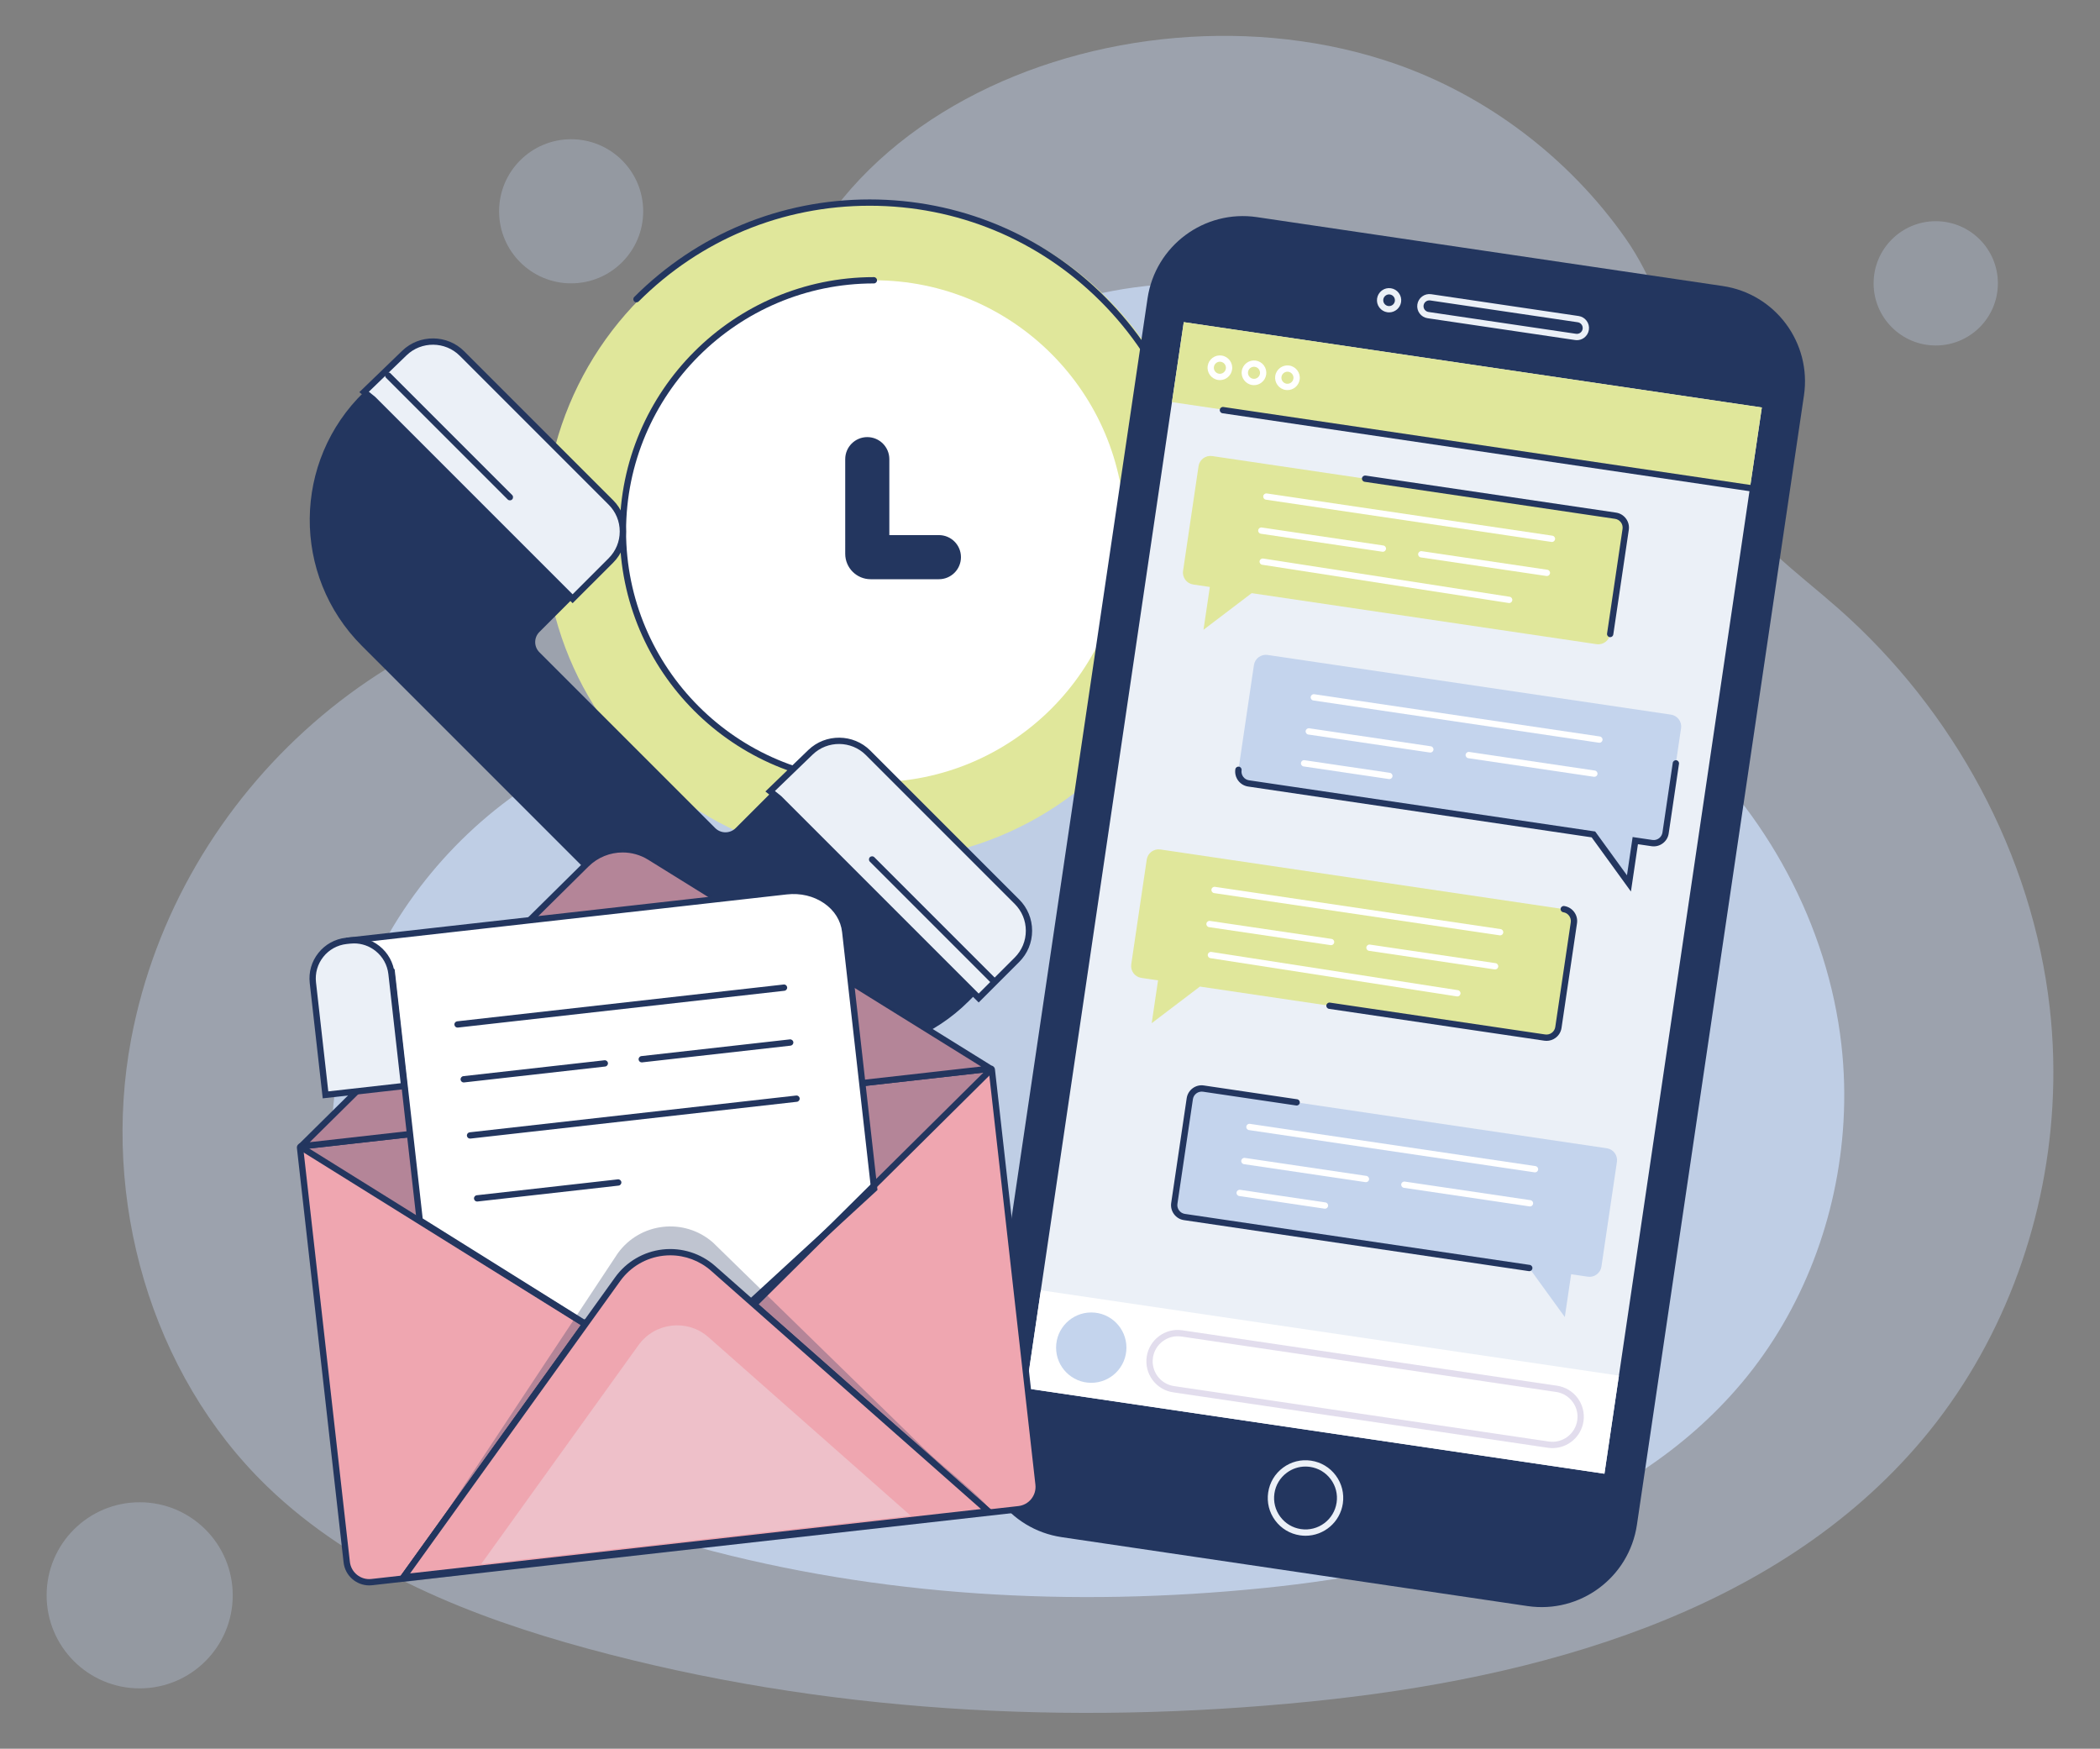 <?xml version="1.0" encoding="utf-8"?>
<!-- Generator: Adobe Illustrator 16.0.0, SVG Export Plug-In . SVG Version: 6.00 Build 0)  -->
<!DOCTYPE svg PUBLIC "-//W3C//DTD SVG 1.1//EN" "http://www.w3.org/Graphics/SVG/1.1/DTD/svg11.dtd">
<svg version="1.1" id="圖層_1" xmlns="http://www.w3.org/2000/svg" xmlns:xlink="http://www.w3.org/1999/xlink" x="0px" y="0px"
	 width="255px" height="212.333px" viewBox="0 0 255 212.333" enable-background="new 0 0 255 212.333" xml:space="preserve">
<rect x="0" y="0" width="255" height="212.333" fill="#808080" stroke="none"/>
<g>
	<g>
		<g opacity="0.41">
			<g>
				<path fill="#C4D4ED" d="M249.22,134.313c0.23-3.979,0.127-7.977-0.321-11.936c-2.107-18.6-11.649-36.141-25.695-48.516
					c-5.011-4.416-10.712-8.371-13.972-14.199c-5.492-9.814-5.077-21.094-11.892-30.785c-6.824-9.702-16.768-17.268-27.98-21.154
					C135.924-3.86,89.113,15.003,93.328,55.287c0.015,0.145,0.031,0.354,0.049,0.621c0.56,8.368-6.007,15.403-14.366,15.602
					c-30.849,0.731-57.402,24.517-63.084,54.644c-3.654,19.375,2.329,40.613,16.502,54.32c10.58,10.23,24.774,15.852,38.976,19.713
					c28.475,7.744,58.439,9.367,87.798,6.406c27.483-2.771,56.473-10.672,74.247-31.816
					C242.933,163.497,248.364,149.032,249.22,134.313z"/>
			</g>
		</g>
		<g opacity="0.88">
			<g>
				<path fill="#C4D4ED" d="M223.851,136.211c0.181-3.117,0.101-6.248-0.251-9.35c-1.651-14.572-9.126-28.313-20.129-38.008
					c-3.925-3.458-8.392-6.557-10.946-11.123c-4.302-7.689-3.977-16.525-9.314-24.116c-5.347-7.601-13.137-13.527-21.921-16.571
					c-26.192-9.076-62.862,5.702-59.561,37.259c0.012,0.113,0.024,0.278,0.039,0.486c0.439,6.555-4.706,12.066-11.254,12.221
					c-24.166,0.574-44.968,19.208-49.418,42.808c-2.863,15.178,1.824,31.814,12.928,42.553c8.288,8.014,19.407,12.418,30.533,15.443
					c22.307,6.068,45.78,7.338,68.78,5.018c21.529-2.17,44.239-8.359,58.163-24.924
					C218.926,159.073,223.181,147.741,223.851,136.211z"/>
			</g>
		</g>
		<circle opacity="0.31" fill="#C4D4ED" cx="235.055" cy="34.403" r="7.545"/>
		<circle opacity="0.31" fill="#C4D4ED" cx="69.353" cy="25.655" r="8.749"/>
		<circle opacity="0.31" fill="#C4D4ED" cx="16.96" cy="193.704" r="11.299"/>
	</g>
	<g>
		<g>
			<circle fill="#E0E79B" cx="106.113" cy="64.505" r="40.046"/>
			<path fill="#23365F" d="M133.919,93.344c-0.098,0-0.196-0.037-0.27-0.111c-0.149-0.15-0.149-0.391,0-0.541
				c7.49-7.492,11.617-17.453,11.617-28.047c0-10.595-4.127-20.555-11.617-28.046c-7.492-7.492-17.452-11.618-28.047-11.618
				c-10.594,0-20.555,4.126-28.046,11.618c-0.15,0.15-0.392,0.15-0.541,0c-0.15-0.149-0.15-0.392,0-0.541
				c7.636-7.636,17.788-11.842,28.587-11.842s20.952,4.206,28.587,11.842c7.637,7.636,11.842,17.789,11.842,28.587
				s-4.205,20.951-11.842,28.588C134.115,93.307,134.017,93.344,133.919,93.344z"/>
			<circle fill="#FFFFFF" cx="106.113" cy="64.505" r="30.474"/>
			<path fill="#23365F" d="M106.113,95.362c-17.014,0-30.856-13.843-30.856-30.857s13.842-30.857,30.856-30.857
				c0.212,0,0.383,0.171,0.383,0.383c0,0.212-0.171,0.383-0.383,0.383c-16.592,0-30.091,13.499-30.091,30.091
				s13.499,30.093,30.091,30.093c0.212,0,0.383,0.17,0.383,0.383C106.496,95.19,106.325,95.362,106.113,95.362z"/>
			<path fill="#23365F" d="M114.008,70.329h-8.29c-1.701,0-3.084-1.384-3.084-3.084V55.751c0-1.479,1.199-2.678,2.678-2.678
				c1.479,0,2.679,1.199,2.679,2.678v9.221h6.018c1.479,0,2.679,1.199,2.679,2.679S115.488,70.329,114.008,70.329z"/>
		</g>
	</g>
	<g>
		<path fill="#23365F" d="M43.939,78.415l43.139,43.141c8.439,8.439,22.12,8.439,30.559,0l5.157-5.158
			c1.948-1.947,1.948-5.104,0-7.053l-17.603-17.604c-1.948-1.948-5.105-1.948-7.052,0l-8.802,8.803
			c-0.688,0.688-1.805,0.688-2.493,0L65.497,79.195c-0.679-0.679-0.679-1.781,0-2.46l8.68-8.68c1.947-1.947,1.947-5.104,0-7.052
			l-18.08-18.08c-1.924-1.923-5.034-1.951-6.99-0.061l-4.898,4.73C35.518,55.985,35.397,69.872,43.939,78.415z"/>
		<g>
			<path fill="#EBF0F7" d="M45.29,48.461l24.24,24.24l0.831-0.831l3.815-3.815c1.947-1.947,1.947-5.104,0-7.052l-18.08-18.08
				c-1.924-1.923-5.034-1.951-6.99-0.061l-4.898,4.73L45.29,48.461z"/>
			<path fill="#23365F" d="M69.53,73.242L45.035,48.747l-1.404-1.128l5.211-5.032c2.092-2.02,5.469-1.992,7.526,0.066l18.08,18.08
				c2.094,2.094,2.094,5.5,0,7.593L69.53,73.242z M44.787,47.565l0.774,0.625L69.53,72.16l4.375-4.375
				c0.87-0.869,1.349-2.026,1.349-3.255s-0.479-2.386-1.349-3.255l-18.08-18.08c-1.765-1.765-4.66-1.79-6.454-0.056L44.787,47.565z"
				/>
		</g>
		<g>
			<path fill="#EBF0F7" d="M94.601,96.942l24.239,24.24l0.831-0.832l3.816-3.814c1.948-1.947,1.948-5.105,0-7.053l-18.08-18.081
				c-1.923-1.922-5.033-1.951-6.99-0.061l-4.898,4.731L94.601,96.942z"/>
			<path fill="#23365F" d="M118.84,121.723L94.345,97.227L92.941,96.1l5.21-5.034c2.093-2.02,5.47-1.99,7.526,0.066l18.08,18.081
				c1.014,1.014,1.572,2.361,1.572,3.797c0,1.434-0.558,2.781-1.572,3.795L118.84,121.723z M94.097,96.045l0.774,0.627
				l23.969,23.967l4.376-4.373c0.87-0.871,1.349-2.027,1.349-3.256c0-1.23-0.479-2.387-1.349-3.256l-18.08-18.08
				c-1.764-1.764-4.659-1.79-6.454-0.057L94.097,96.045z"/>
		</g>
		<g>
			<line fill="#EBF0F7" x1="47.147" y1="45.603" x2="61.917" y2="60.373"/>
			<path fill="#23365F" d="M61.917,60.755c-0.097,0-0.195-0.038-0.271-0.112l-14.77-14.77c-0.149-0.15-0.149-0.392,0-0.542
				c0.149-0.149,0.392-0.149,0.541,0l14.77,14.77c0.149,0.149,0.149,0.391,0,0.541C62.112,60.718,62.015,60.755,61.917,60.755z"/>
		</g>
		<g>
			<line fill="#EBF0F7" x1="105.897" y1="104.354" x2="120.668" y2="119.124"/>
			<path fill="#23365F" d="M120.668,119.508c-0.098,0-0.196-0.039-0.271-0.113l-14.77-14.77c-0.149-0.15-0.149-0.393,0-0.541
				c0.149-0.15,0.392-0.15,0.541,0l14.77,14.77c0.149,0.148,0.149,0.393,0,0.541C120.863,119.469,120.765,119.508,120.668,119.508z"
				/>
		</g>
	</g>
	<g>
		<path fill="#23365F" d="M185.479,195.008l-56.551-8.365c-6.394-0.945-10.81-6.896-9.864-13.291l20.281-137.121
			c0.945-6.395,6.896-10.812,13.29-9.866l56.551,8.364c6.394,0.946,10.812,6.896,9.866,13.291l-20.282,137.121
			C197.824,191.538,191.874,195.954,185.479,195.008z"/>
		
			<rect x="133.806" y="43.654" transform="matrix(0.989 0.146 -0.146 0.989 17.782 -23.592)" fill="#EBF0F7" width="70.974" height="130.899"/>
		
			<rect x="142.662" y="44.306" transform="matrix(0.989 0.146 -0.146 0.989 9.119 -25.537)" fill="#E0E79B" width="70.976" height="9.823"/>
		<path fill="#EBF0F7" d="M158.529,186.471c-0.222,0-0.447-0.018-0.673-0.051c-1.211-0.178-2.28-0.818-3.01-1.803
			c-0.729-0.982-1.032-2.189-0.853-3.4s0.819-2.281,1.802-3.01s2.193-1.035,3.401-0.854c1.21,0.18,2.279,0.82,3.009,1.801
			c0.729,0.984,1.032,2.191,0.854,3.402C162.723,184.831,160.762,186.471,158.529,186.471z M158.518,178.069
			c-0.813,0-1.602,0.26-2.266,0.754c-0.819,0.607-1.353,1.498-1.501,2.506c-0.149,1.01,0.104,2.016,0.711,2.834
			s1.497,1.352,2.506,1.5c2.086,0.311,4.027-1.135,4.335-3.217c0.149-1.008-0.104-2.016-0.712-2.834
			c-0.606-0.818-1.497-1.352-2.507-1.502C158.896,178.084,158.705,178.069,158.518,178.069z"/>
		<path fill="#EBF0F7" d="M168.676,37.93c-0.072,0-0.146-0.005-0.218-0.016c-0.389-0.058-0.732-0.263-0.968-0.579
			c-0.234-0.316-0.331-0.705-0.273-1.094c0.058-0.389,0.264-0.732,0.579-0.967c0.314-0.235,0.702-0.334,1.094-0.274
			c0.389,0.057,0.732,0.263,0.967,0.579c0.234,0.316,0.333,0.705,0.274,1.094v0C170.023,37.403,169.393,37.93,168.676,37.93z
			 M168.673,35.748c-0.151,0-0.298,0.048-0.421,0.14c-0.151,0.112-0.251,0.278-0.278,0.465s0.019,0.374,0.132,0.526
			c0.113,0.151,0.277,0.25,0.465,0.278c0.189,0.028,0.374-0.019,0.526-0.132c0.151-0.113,0.25-0.277,0.278-0.464l0,0
			c0.027-0.188-0.02-0.374-0.132-0.526c-0.113-0.152-0.278-0.251-0.466-0.278C168.742,35.75,168.707,35.748,168.673,35.748z"/>
		<path fill="#EBF0F7" d="M191.481,41.303c-0.073,0-0.146-0.005-0.219-0.016l-17.913-2.649c-0.389-0.057-0.732-0.263-0.967-0.579
			c-0.235-0.316-0.332-0.705-0.275-1.094c0.059-0.39,0.265-0.733,0.58-0.968c0.315-0.234,0.706-0.331,1.095-0.275l17.911,2.649
			c0.391,0.058,0.733,0.264,0.968,0.58c0.235,0.316,0.332,0.705,0.274,1.094c-0.057,0.389-0.264,0.732-0.578,0.967
			C192.1,41.203,191.795,41.303,191.481,41.303z M173.565,36.472c-0.347,0-0.648,0.253-0.7,0.604
			c-0.028,0.188,0.019,0.374,0.132,0.526c0.112,0.151,0.278,0.25,0.465,0.278l17.913,2.649c0.386,0.059,0.747-0.21,0.804-0.597
			c0.027-0.187-0.02-0.374-0.132-0.525c-0.112-0.152-0.278-0.251-0.466-0.279l-17.912-2.649
			C173.635,36.474,173.599,36.472,173.565,36.472z"/>
		<path fill="#C4D4ED" d="M195.112,139.422l-48.979-7.244c-0.798-0.119-1.539,0.434-1.657,1.229l-1.881,12.709
			c-0.117,0.795,0.434,1.539,1.23,1.654l41.874,6.195l4.314,5.949l0.769-5.199l2.021,0.301c0.797,0.117,1.539-0.434,1.657-1.23
			l1.88-12.707C196.46,140.282,195.908,139.54,195.112,139.422z"/>
		<path fill="#23365F" d="M185.701,154.348c-0.02,0-0.037-0.002-0.057-0.006l-41.874-6.193c-0.486-0.07-0.916-0.326-1.209-0.723
			c-0.294-0.395-0.415-0.881-0.344-1.369l1.88-12.705c0.148-1.006,1.083-1.711,2.091-1.553l11.319,1.674
			c0.209,0.031,0.354,0.227,0.322,0.436c-0.03,0.207-0.227,0.352-0.435,0.32l-11.318-1.674c-0.588-0.082-1.136,0.322-1.223,0.908
			l-1.88,12.707c-0.042,0.283,0.029,0.568,0.201,0.799c0.171,0.23,0.422,0.381,0.707,0.424l41.874,6.193
			c0.209,0.031,0.354,0.225,0.322,0.436C186.051,154.211,185.888,154.348,185.701,154.348z"/>
		<path fill="#C4D4ED" d="M202.899,86.77l-48.979-7.245c-0.798-0.117-1.539,0.433-1.657,1.23l-1.879,12.708
			c-0.118,0.797,0.432,1.539,1.229,1.658l41.874,6.193l4.313,5.949l0.77-5.197l2.021,0.297c0.797,0.119,1.539-0.432,1.657-1.229
			l1.879-12.708C204.247,87.63,203.697,86.888,202.899,86.77z"/>
		<path fill="#23365F" d="M198.042,108.249l-4.769-6.578l-41.716-6.17c-1.005-0.15-1.701-1.088-1.552-2.092
			c0.03-0.211,0.225-0.348,0.434-0.324c0.21,0.031,0.354,0.227,0.323,0.436c-0.042,0.285,0.029,0.568,0.2,0.799
			s0.423,0.383,0.707,0.424l42.033,6.217l3.858,5.32l0.688-4.648l2.399,0.355c0.283,0.043,0.568-0.029,0.799-0.201
			c0.231-0.17,0.382-0.422,0.424-0.705l1.25-8.455c0.03-0.207,0.226-0.35,0.435-0.32s0.354,0.225,0.322,0.434l-1.25,8.453
			c-0.071,0.486-0.328,0.916-0.724,1.209s-0.883,0.416-1.368,0.342l-1.643-0.242L198.042,108.249z"/>
		<path fill="#E0E79B" d="M140.903,103.143l48.979,7.244c0.798,0.117,1.348,0.859,1.229,1.658l-1.879,12.707
			c-0.118,0.797-0.86,1.348-1.657,1.229l-41.873-6.191l-5.852,4.445l0.768-5.199l-2.021-0.299c-0.799-0.117-1.349-0.859-1.231-1.656
			l1.88-12.707C139.364,103.575,140.106,103.026,140.903,103.143z"/>
		<path fill="#23365F" d="M187.793,126.381c-0.091,0-0.182-0.008-0.274-0.021l-26.138-3.865c-0.21-0.031-0.354-0.225-0.323-0.434
			c0.031-0.211,0.224-0.357,0.435-0.324l26.139,3.867c0.286,0.039,0.568-0.029,0.799-0.201c0.233-0.17,0.382-0.422,0.424-0.707
			l1.88-12.707c0.087-0.586-0.32-1.137-0.907-1.225c-0.209-0.029-0.354-0.223-0.322-0.434c0.03-0.207,0.224-0.35,0.434-0.322
			c1.006,0.15,1.702,1.088,1.553,2.094l-1.879,12.705c-0.072,0.486-0.33,0.916-0.726,1.211
			C188.565,126.254,188.186,126.381,187.793,126.381z"/>
		
			<rect x="125.111" y="161.867" transform="matrix(0.989 0.146 -0.146 0.989 26.289 -21.688)" fill="#FFFFFF" width="70.974" height="12.046"/>
		<circle fill="#C4D4ED" cx="132.51" cy="163.63" r="4.271"/>
		<path opacity="0.33" fill="#A999C8" d="M188.517,175.829c-0.187,0-0.373-0.014-0.561-0.041l-45.501-6.732
			c-1.006-0.146-1.895-0.68-2.502-1.496c-0.605-0.816-0.857-1.82-0.709-2.828c0.309-2.074,2.25-3.52,4.324-3.207l45.502,6.729
			c2.078,0.307,3.517,2.248,3.211,4.324C192.001,174.467,190.37,175.829,188.517,175.829z M188.067,175.03
			c1.66,0.242,3.211-0.906,3.455-2.564c0.12-0.805-0.081-1.607-0.566-2.258c-0.484-0.654-1.193-1.078-1.998-1.197l-45.501-6.73
			c-1.661-0.242-3.21,0.906-3.455,2.564c-0.119,0.805,0.082,1.607,0.566,2.26c0.485,0.652,1.194,1.078,1.998,1.195L188.067,175.03z"
			/>
		<path fill="#FFFFFF" d="M148.131,46.151c-0.072,0-0.146-0.005-0.22-0.016c-0.818-0.121-1.385-0.884-1.263-1.701
			c0.058-0.396,0.267-0.746,0.588-0.984c0.322-0.239,0.718-0.339,1.113-0.279c0.817,0.121,1.384,0.884,1.263,1.701l0,0
			C149.503,45.615,148.861,46.151,148.131,46.151z M148.128,43.919c-0.155,0-0.307,0.049-0.435,0.145
			c-0.157,0.117-0.259,0.288-0.288,0.481c-0.029,0.194,0.02,0.387,0.136,0.544c0.117,0.158,0.288,0.26,0.481,0.289
			c0.396,0.06,0.773-0.218,0.833-0.618l0,0c0.028-0.194-0.02-0.387-0.138-0.544c-0.116-0.158-0.287-0.259-0.48-0.288
			C148.201,43.922,148.164,43.919,148.128,43.919z"/>
		<path fill="#FFFFFF" d="M152.275,46.764c-0.075,0-0.149-0.005-0.224-0.016c-0.816-0.121-1.384-0.884-1.263-1.702
			c0.121-0.816,0.885-1.381,1.701-1.263c0.396,0.059,0.746,0.267,0.984,0.589s0.337,0.717,0.279,1.112
			c-0.059,0.396-0.269,0.746-0.59,0.984C152.903,46.662,152.593,46.764,152.275,46.764z M152.271,44.532
			c-0.357,0-0.671,0.262-0.725,0.626c-0.028,0.193,0.021,0.387,0.138,0.544c0.116,0.157,0.286,0.259,0.481,0.288
			c0.191,0.029,0.387-0.02,0.543-0.137c0.158-0.116,0.26-0.287,0.289-0.481l0,0c0.028-0.194-0.021-0.387-0.138-0.544
			c-0.116-0.157-0.286-0.259-0.481-0.288C152.342,44.535,152.307,44.532,152.271,44.532z"/>
		<path fill="#FFFFFF" d="M156.334,47.365c-0.071,0-0.146-0.005-0.22-0.016c-0.817-0.122-1.384-0.885-1.263-1.702
			c0.122-0.817,0.885-1.381,1.702-1.263c0.816,0.122,1.383,0.885,1.263,1.702C157.707,46.829,157.065,47.365,156.334,47.365z
			 M156.333,45.133c-0.156,0-0.308,0.05-0.436,0.145c-0.158,0.117-0.26,0.287-0.288,0.481c-0.029,0.194,0.02,0.387,0.137,0.544
			c0.116,0.157,0.287,0.259,0.481,0.288c0.397,0.056,0.772-0.218,0.831-0.618c0.06-0.4-0.218-0.773-0.617-0.833
			C156.404,45.136,156.369,45.133,156.333,45.133z"/>
		<path fill="#23365F" d="M213.489,59.792c-0.02,0-0.037-0.001-0.057-0.004l-64.992-9.613c-0.208-0.031-0.354-0.225-0.321-0.435
			c0.03-0.209,0.224-0.353,0.435-0.322l64.991,9.613c0.209,0.031,0.353,0.225,0.322,0.434
			C213.84,59.655,213.676,59.792,213.489,59.792z"/>
		<path fill="#FFFFFF" d="M186.395,142.348c-0.018,0-0.037-0.002-0.057-0.004l-34.677-5.129c-0.208-0.031-0.353-0.225-0.322-0.436
			c0.03-0.207,0.222-0.355,0.436-0.32l34.676,5.129c0.209,0.031,0.354,0.225,0.322,0.434
			C186.744,142.211,186.582,142.348,186.395,142.348z"/>
		<path fill="#FFFFFF" d="M165.865,143.54c-0.019,0-0.038-0.002-0.057-0.004l-14.76-2.184c-0.208-0.031-0.353-0.225-0.322-0.434
			c0.031-0.209,0.222-0.355,0.436-0.324l14.76,2.184c0.207,0.031,0.352,0.225,0.322,0.436
			C166.215,143.403,166.053,143.54,165.865,143.54z"/>
		<path fill="#FFFFFF" d="M160.892,146.76c-0.019,0-0.037-0.002-0.056-0.004l-10.358-1.533c-0.21-0.029-0.354-0.223-0.323-0.434
			c0.031-0.209,0.229-0.354,0.435-0.322L160.947,146c0.209,0.031,0.354,0.225,0.322,0.434
			C161.242,146.624,161.078,146.76,160.892,146.76z"/>
		<path fill="#FFFFFF" d="M185.783,146.487c-0.019,0-0.037-0.002-0.057-0.006l-15.253-2.256c-0.209-0.031-0.354-0.225-0.323-0.434
			s0.224-0.357,0.436-0.322l15.253,2.256c0.209,0.029,0.354,0.225,0.322,0.434C186.133,146.348,185.971,146.487,185.783,146.487z"/>
		<g>
			<path fill="#FFFFFF" d="M182.16,113.573c-0.018,0-0.037-0.002-0.056-0.006l-34.678-5.127c-0.209-0.033-0.354-0.227-0.322-0.436
				c0.03-0.209,0.224-0.357,0.435-0.322l34.677,5.129c0.209,0.031,0.354,0.225,0.322,0.436
				C182.511,113.436,182.347,113.573,182.16,113.573z"/>
			<path fill="#FFFFFF" d="M161.631,114.764c-0.019,0-0.037-0.002-0.057-0.006l-14.759-2.184c-0.209-0.029-0.354-0.225-0.322-0.434
				c0.03-0.209,0.226-0.352,0.434-0.322l14.761,2.184c0.208,0.029,0.353,0.225,0.322,0.434
				C161.981,114.625,161.818,114.764,161.631,114.764z"/>
			<path fill="#FFFFFF" d="M176.967,120.989c-0.02,0-0.039-0.002-0.059-0.006l-29.928-4.643c-0.209-0.031-0.353-0.229-0.319-0.436
				c0.032-0.209,0.229-0.352,0.437-0.32l29.928,4.643c0.209,0.033,0.353,0.23,0.319,0.438
				C177.314,120.854,177.151,120.989,176.967,120.989z"/>
			<path fill="#FFFFFF" d="M181.549,117.709c-0.02,0-0.037-0.002-0.057-0.004l-15.253-2.256c-0.209-0.031-0.354-0.227-0.322-0.436
				c0.03-0.207,0.224-0.354,0.435-0.32l15.253,2.254c0.209,0.031,0.354,0.227,0.322,0.436
				C181.898,117.573,181.735,117.709,181.549,117.709z"/>
		</g>
		<path fill="#E0E79B" d="M147.193,55.375l48.979,7.245c0.798,0.118,1.349,0.86,1.23,1.658l-1.88,12.707
			c-0.118,0.797-0.86,1.349-1.657,1.23l-41.874-6.194l-5.852,4.446l0.77-5.198l-2.021-0.299c-0.799-0.118-1.349-0.86-1.23-1.657
			l1.879-12.707C145.654,55.808,146.396,55.257,147.193,55.375z"/>
		<path fill="#23365F" d="M195.522,77.366c-0.018,0-0.037-0.001-0.056-0.004c-0.209-0.031-0.354-0.225-0.322-0.435l1.879-12.706
			c0.042-0.284-0.028-0.568-0.2-0.799s-0.423-0.381-0.707-0.424l-30.41-4.498c-0.208-0.031-0.353-0.225-0.322-0.435
			c0.03-0.209,0.228-0.348,0.435-0.322l30.41,4.498c0.485,0.072,0.916,0.329,1.209,0.725c0.294,0.395,0.415,0.881,0.344,1.368
			L195.9,77.039C195.873,77.229,195.709,77.366,195.522,77.366z"/>
		<g>
			<path fill="#FFFFFF" d="M188.45,65.805c-0.019,0-0.036-0.002-0.056-0.004l-34.677-5.129c-0.21-0.031-0.354-0.225-0.323-0.435
				c0.03-0.209,0.222-0.351,0.435-0.322l34.678,5.129c0.209,0.031,0.353,0.226,0.322,0.435
				C188.801,65.667,188.638,65.805,188.45,65.805z"/>
			<path fill="#FFFFFF" d="M167.921,66.995c-0.019,0-0.037-0.001-0.057-0.004l-14.759-2.183c-0.209-0.031-0.354-0.225-0.322-0.435
				c0.03-0.208,0.225-0.353,0.434-0.322l14.76,2.183c0.209,0.031,0.354,0.225,0.322,0.435
				C168.271,66.858,168.107,66.995,167.921,66.995z"/>
			<path fill="#FFFFFF" d="M183.257,73.221c-0.02,0-0.039-0.002-0.059-0.005l-29.928-4.643c-0.209-0.032-0.353-0.228-0.319-0.437
				c0.032-0.208,0.229-0.349,0.437-0.319l29.928,4.643c0.209,0.033,0.352,0.228,0.319,0.437
				C183.605,73.085,183.442,73.221,183.257,73.221z"/>
			<path fill="#FFFFFF" d="M187.839,69.941c-0.02,0-0.037-0.001-0.057-0.004l-15.253-2.256c-0.21-0.031-0.354-0.225-0.323-0.435
				c0.031-0.209,0.224-0.353,0.435-0.322l15.253,2.256c0.21,0.031,0.354,0.225,0.323,0.435
				C188.188,69.804,188.025,69.941,187.839,69.941z"/>
		</g>
		<path fill="#FFFFFF" d="M194.213,90.186c-0.018,0-0.037-0.002-0.057-0.006l-34.677-5.129c-0.208-0.03-0.354-0.225-0.322-0.434
			c0.03-0.209,0.222-0.353,0.435-0.323l34.677,5.13c0.209,0.031,0.354,0.225,0.322,0.436
			C194.563,90.049,194.399,90.186,194.213,90.186z"/>
		<path fill="#FFFFFF" d="M173.684,91.375c-0.019,0-0.037-0.002-0.057-0.004l-14.759-2.184c-0.209-0.031-0.354-0.225-0.323-0.435
			c0.031-0.208,0.228-0.354,0.436-0.322l14.76,2.185c0.208,0.029,0.352,0.225,0.322,0.433
			C174.034,91.238,173.871,91.375,173.684,91.375z"/>
		<path fill="#FFFFFF" d="M168.71,94.598c-0.019,0-0.037-0.002-0.057-0.006l-10.357-1.531c-0.21-0.031-0.354-0.225-0.323-0.436
			c0.032-0.207,0.226-0.354,0.436-0.32l10.357,1.531c0.209,0.031,0.354,0.225,0.322,0.434
			C169.06,94.459,168.896,94.598,168.71,94.598z"/>
		<path fill="#FFFFFF" d="M193.601,94.321c-0.018,0-0.036,0-0.056-0.004l-15.253-2.256c-0.209-0.031-0.354-0.225-0.322-0.434
			c0.029-0.209,0.222-0.356,0.434-0.325l15.254,2.259c0.209,0.031,0.353,0.225,0.322,0.434
			C193.951,94.184,193.788,94.321,193.601,94.321z"/>
	</g>
	<g>
		<g>
			<path fill="#EFA6B0" d="M123.701,183.247l-78.558,8.85c-1.509,0.172-2.87-0.914-3.04-2.424l-5.67-50.324
				c-0.009-0.08,0.048-0.152,0.128-0.16l83.715-9.432c0.08-0.01,0.151,0.049,0.16,0.127l5.672,50.346
				C126.278,181.727,125.2,183.079,123.701,183.247z"/>
			<path fill="#23365F" d="M44.834,192.499c-1.572,0-2.931-1.184-3.111-2.781l-5.67-50.326c-0.033-0.289,0.176-0.551,0.465-0.584
				l83.715-9.432c0.293-0.033,0.551,0.176,0.583,0.465l5.673,50.346c0.093,0.826-0.142,1.639-0.66,2.289
				c-0.519,0.65-1.259,1.061-2.085,1.152l-78.558,8.852C45.068,192.493,44.95,192.499,44.834,192.499z M36.84,139.542l5.644,50.09
				c0.146,1.297,1.314,2.238,2.617,2.088l78.557-8.852l0.043,0.379l-0.043-0.379c0.623-0.072,1.182-0.379,1.574-0.869
				c0.391-0.49,0.567-1.105,0.497-1.729l-5.645-50.107L36.84,139.542z"/>
		</g>
		<path opacity="0.29" fill="#23365F" d="M120.02,183.247l-71.035,8.85c-1.509,0.172,22.012-29.998,21.842-31.508l-34.394-21.24
			c-0.009-0.08,0.048-0.152,0.128-0.16l83.715-9.432c0.08-0.01,0.151,0.049,0.16,0.127l-28.638,28.342
			C91.967,159.725,121.519,183.079,120.02,183.247z"/>
		<g>
			<path fill="#EFA6B0" d="M36.561,139.188l34.619-34.236c2.064-2.049,5.263-2.412,7.735-0.885l41.148,25.557
				c0.07,0.043,0.046,0.152-0.036,0.16l-83.61,9.42"/>
			<path fill="#23365F" d="M36.46,139.584l-0.064-0.564l-0.104-0.105l0.083-0.082l-0.001-0.008l0.012-0.002l34.525-34.145
				c2.198-2.18,5.572-2.564,8.205-0.936l41.148,25.555c0.17,0.105,0.254,0.307,0.211,0.502s-0.205,0.34-0.404,0.365L36.46,139.584z
				 M75.604,103.506c-1.515,0-3.014,0.584-4.155,1.717l-33.835,33.461l81.523-9.186l-40.424-25.105
				C77.749,103.795,76.673,103.506,75.604,103.506z"/>
		</g>
		<path opacity="0.29" fill="#23365F" d="M36.561,139.188l34.619-34.236c2.064-2.049,5.263-2.412,7.735-0.885l41.148,25.557
			c0.07,0.043,0.046,0.152-0.036,0.16l-83.61,9.42"/>
		<g>
			<path fill="#EFA6B0" d="M75.008,155.313l-26.023,36.205l71.035-8.002l-33.428-29.51
				C83.105,150.928,77.723,151.536,75.008,155.313z"/>
			<path fill="#23365F" d="M48.171,191.995l26.525-36.906l0.312,0.225l-0.312-0.225c1.357-1.889,3.461-3.119,5.771-3.379
				c2.31-0.26,4.634,0.473,6.377,2.01l34.074,30.08L48.171,191.995z M81.387,152.422c-0.277,0-0.555,0.016-0.833,0.047
				c-2.096,0.234-4.004,1.354-5.235,3.066l-25.52,35.506l69.321-7.811l-32.781-28.938C84.968,153.083,83.199,152.422,81.387,152.422
				z"/>
		</g>
		<g>
			<path fill="#FFFFFF" d="M40.788,114.385l54.716-6.166c3.586-0.402,6.779,1.793,7.129,4.906l3.517,31.213l-15.216,13.984
				l-20.106,2.266l-19.86-12.422l-3.407-30.24L40.788,114.385z"/>
			<path fill="#23365F" d="M70.737,160.985l-20.13-12.59l-3.405-30.223l-5.21-4.309l53.469-6.023
				c1.827-0.205,3.615,0.219,5.038,1.199c1.439,0.988,2.332,2.424,2.515,4.043l3.538,31.406L91.101,158.69L70.737,160.985z
				 M51.326,147.942l19.591,12.252l19.85-2.236l14.981-13.77l-3.495-31.02c-0.157-1.395-0.934-2.637-2.188-3.498
				c-1.27-0.875-2.875-1.254-4.518-1.07l-53.474,6.025l5.845,3.057L51.326,147.942z"/>
		</g>
		<path opacity="0.29" fill="#23365F" d="M75.008,152.188l-26.023,39.33l71.035-8.002l-33.428-32.633
			C83.105,147.805,77.723,148.411,75.008,152.188z"/>
		<g>
			<path fill="#EFA6B0" d="M75.008,155.313l-26.023,36.205l71.035-8.002l-33.428-29.51
				C83.105,150.928,77.723,151.536,75.008,155.313z"/>
			<path fill="#23365F" d="M48.171,191.995l26.525-36.906l0.312,0.225l-0.312-0.225c1.357-1.889,3.461-3.119,5.771-3.379
				c2.31-0.26,4.634,0.473,6.377,2.01l34.074,30.08L48.171,191.995z M81.387,152.422c-0.277,0-0.555,0.016-0.833,0.047
				c-2.096,0.234-4.004,1.354-5.235,3.066l-25.52,35.506l69.321-7.811l-32.781-28.938C84.968,153.083,83.199,152.422,81.387,152.422
				z"/>
		</g>
		<path opacity="0.35" fill="#EBF0F7" d="M77.53,163.327l-19.111,26.588l52.167-5.877l-24.549-21.67
			C83.476,160.106,79.523,160.551,77.53,163.327z"/>
		<g>
			<line fill="#EFA6B0" x1="36.592" y1="139.256" x2="70.827" y2="160.588"/>
			
				<rect x="33.541" y="149.54" transform="matrix(0.849 0.529 -0.529 0.849 87.41 -5.724)" fill="#23365F" width="40.338" height="0.766"/>
		</g>
		<g>
			<line fill="#EFA6B0" x1="120.429" y1="129.809" x2="91.798" y2="158.225"/>
			
				<rect x="105.731" y="123.85" transform="matrix(0.704 0.71 -0.71 0.704 133.635 -32.741)" fill="#23365F" width="0.765" height="40.338"/>
		</g>
		<g>
			<path fill="#EBF0F7" d="M49.075,131.864l-9.549,1.076l-1.536-13.625c-0.283-2.518,1.527-4.787,4.044-5.07l0.434-0.049
				c2.517-0.285,4.787,1.527,5.071,4.045L49.075,131.864z"/>
			<path fill="#23365F" d="M39.188,133.362l-1.578-14.004c-0.148-1.32,0.225-2.617,1.053-3.654c0.827-1.037,2.01-1.691,3.328-1.84
				l0.435-0.049c1.32-0.145,2.616,0.225,3.654,1.053c1.037,0.828,1.691,2.01,1.84,3.328l1.577,14.004L39.188,133.362z
				 M42.991,114.549c-0.159,0-0.319,0.01-0.479,0.027l-0.435,0.047c-1.115,0.127-2.116,0.68-2.815,1.557s-1.017,1.977-0.891,3.092
				l1.492,13.244l8.789-0.99l-1.492-13.244c-0.125-1.115-0.678-2.115-1.557-2.816C44.852,114.866,43.938,114.549,42.991,114.549z"/>
		</g>
		<path fill="#23365F" d="M55.559,124.77c-0.192,0-0.358-0.145-0.38-0.34c-0.024-0.211,0.127-0.398,0.337-0.422l39.644-4.469
			c0.213-0.025,0.399,0.127,0.424,0.338c0.023,0.211-0.128,0.4-0.338,0.424l-39.644,4.467
			C55.587,124.77,55.573,124.77,55.559,124.77z"/>
		<path fill="#23365F" d="M57.077,138.247c-0.192,0-0.358-0.143-0.38-0.338c-0.024-0.213,0.127-0.4,0.337-0.424l39.644-4.465
			c0.209-0.027,0.4,0.125,0.423,0.338c0.024,0.207-0.127,0.398-0.337,0.422l-39.644,4.467
			C57.106,138.247,57.091,138.247,57.077,138.247z"/>
		<path fill="#23365F" d="M56.309,131.432c-0.192,0-0.358-0.145-0.38-0.342c-0.024-0.209,0.127-0.398,0.337-0.424l17.132-1.928
			c0.209-0.023,0.4,0.127,0.423,0.338c0.023,0.209-0.127,0.398-0.337,0.422l-17.131,1.93
			C56.338,131.43,56.323,131.432,56.309,131.432z"/>
		<path fill="#23365F" d="M77.926,128.995c-0.192,0-0.358-0.145-0.38-0.34c-0.023-0.209,0.127-0.398,0.338-0.424l18.027-2.029
			c0.211-0.021,0.399,0.127,0.423,0.338c0.024,0.209-0.127,0.398-0.337,0.424l-18.027,2.029
			C77.955,128.993,77.94,128.995,77.926,128.995z"/>
		<path fill="#23365F" d="M57.938,145.891c-0.192,0-0.358-0.145-0.38-0.342c-0.023-0.209,0.127-0.398,0.337-0.422l17.132-1.93
			c0.208-0.021,0.399,0.127,0.423,0.338c0.023,0.209-0.128,0.398-0.338,0.422l-17.131,1.93
			C57.967,145.889,57.952,145.891,57.938,145.891z"/>
	</g>
</g>
</svg>
